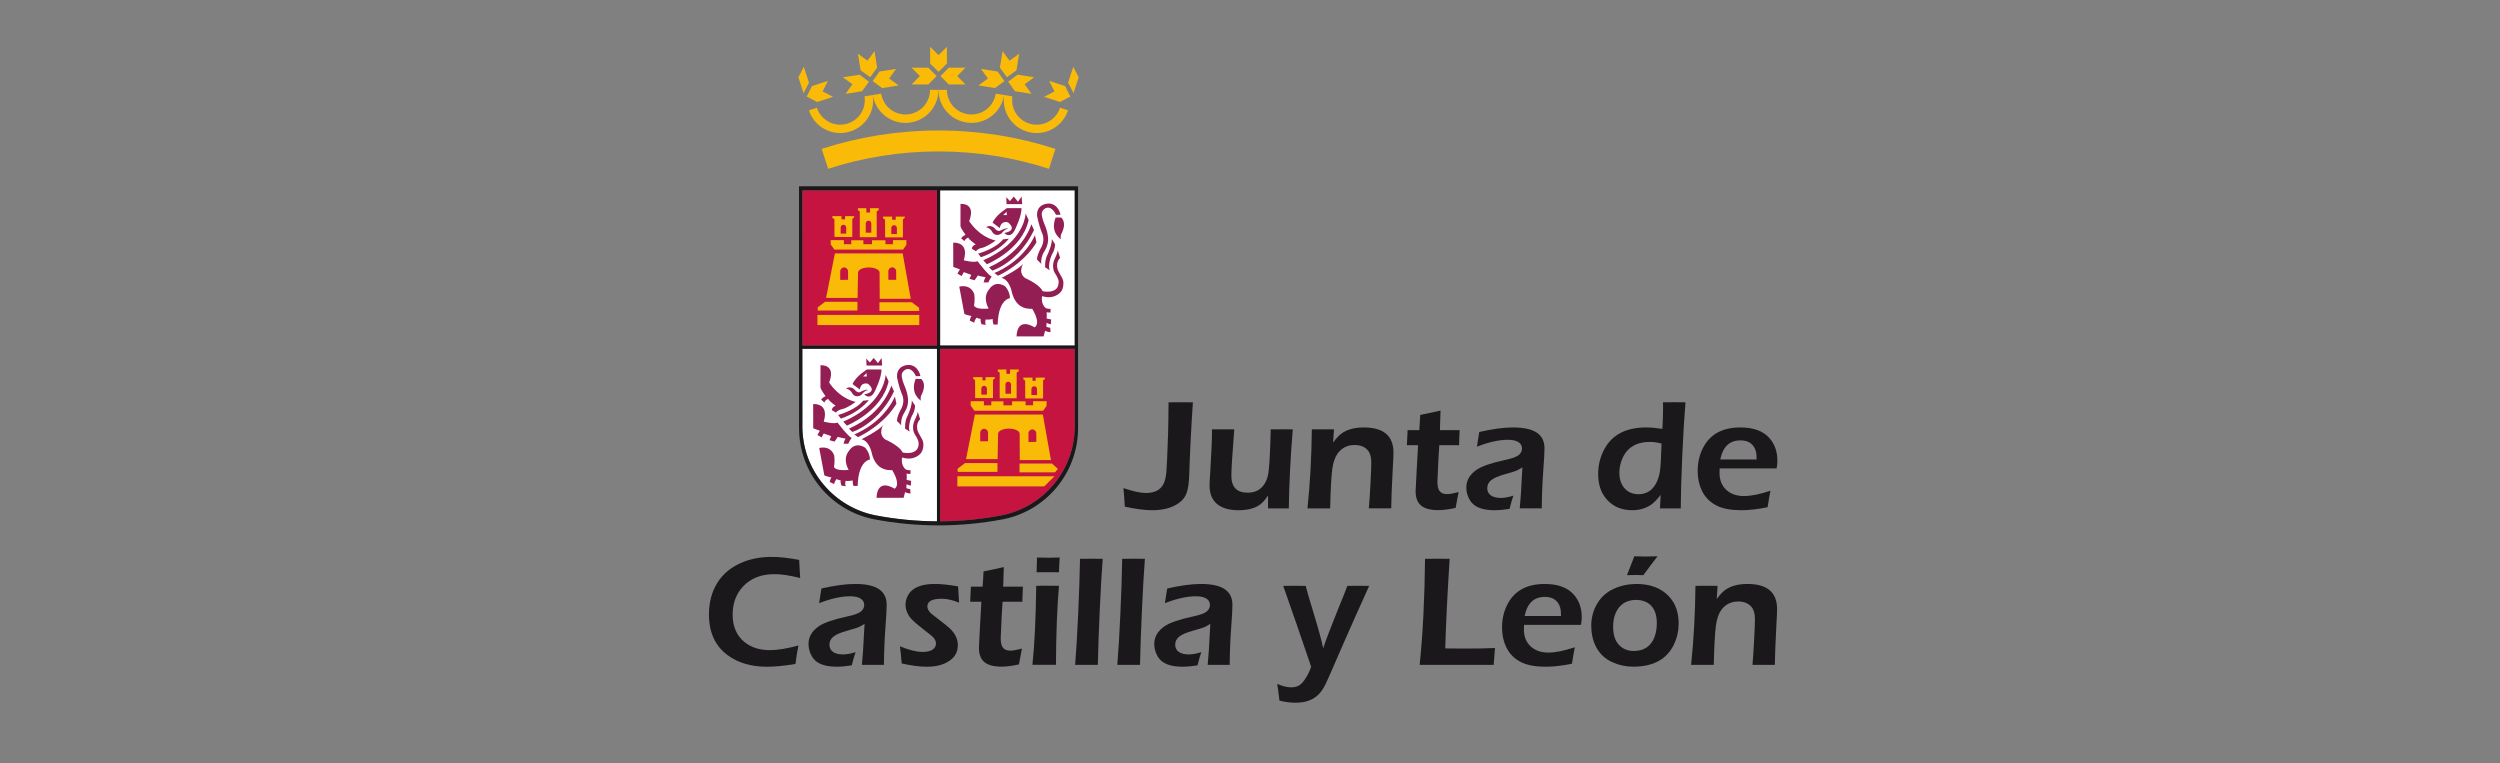 <svg xmlns="http://www.w3.org/2000/svg" id="Layer_2" data-name="Layer 2" viewBox="0 0 158.527 48.387"><rect x="0" y="0" width="158.527" height="48.387" fill="#808080" stroke="none"/><defs><style> .cls-1 { fill: none; } .cls-2, .cls-3 { fill: #f9ba08; } .cls-4 { fill: #931e53; } .cls-4, .cls-3 { fill-rule: evenodd; } .cls-5 { fill: #c5143f; } .cls-6 { fill: #fff; } .cls-7 { fill: #1b181c; } </style></defs><g id="logos"><g><polygon class="cls-5" points="59.414 21.912 59.414 12.07 50.877 12.07 50.878 21.912 59.414 21.912 59.414 21.912"></polygon><polygon class="cls-6" points="59.614 21.912 68.15 21.912 68.149 12.07 59.614 12.07 59.614 21.912 59.614 21.912"></polygon><path class="cls-5" d="M59.614,22.119v10.939c1.319-.006,2.609-.134,3.861-.373l.003.001c2.661-.508,4.672-2.847,4.672-5.655l-.001-4.912h-8.536Z"></path><path class="cls-6" d="M59.414,33.058v-10.939h-8.536l.001,4.912c0,2.804,2.005,5.141,4.661,5.652l-.001-.001c1.256.241,2.551.369,3.876.375h0Z"></path><path class="cls-4" d="M53.624,29.811h0c.059-.003.122-.008.191-.016,0,0-.438-.673.038-1.231,0,0,.343-.596,1.009-.173,0,0,.286.289.305.75,0,0-.397.021-.626.67v-.001c-.084.239-.145.564-.156,1.004h-.266s-.077-.231-.038-.346c0,0-.362.058-.457.019,0,0-.076.25.019.347l-.286-.039s-.076-.212-.057-.346c0,0-.152,0-.247-.077,0,0-.153.174-.153.327l-.285-.135s.038-.231.114-.289c0,0-.381-.076-.457-.135l-.062-.331h0l-.262-1.4s.704-.212.952.481c0,0,.057.385-.018.711,0,0,.035.176.468.208h0c.078.006.168.006.274.001h0Z"></path><path class="cls-4" d="M53.513,28.056c.023-.079.063-.194.111-.242,0,0-.438-.078-.495-.116l-.209.307-.324-.095.114-.251-.476-.172-.133.25-.267-.154.153-.27-.42-.154-.003-1.538s.769-.072.748.679v.001c-.003.122-.027.265-.078.435,0,0,.647.173.876.058,0,0,.61.826.895.98,0,0-.099.114-.175.282v-.001h0c-.012.028-.024.056-.035.085h-.305s.009-.035.023-.083v-.001h0Z"></path><path class="cls-4" d="M53.897,26.302c-.174.089-.366.171-.577.243l-.171-.231s1.089-.293,1.58-.904l.362-.038s-.387.522-1.193.931"></path><path class="cls-4" d="M54.868,26.302c.613-.464,1.279-1.168,1.479-2.124l-.19-.403s-.03,1.404-1.848,2.527v.001h0c-.246.151-.523.298-.838.435l.229.25s.558-.225,1.167-.685l.001.001h0Z"></path><path class="cls-4" d="M55.235,26.302h0c-.363.316-.822.622-1.401.877l.21.212s.806-.25,1.623-1.09v.001h0c.362-.371.725-.858,1.023-1.489l-.171-.366s-.25.959-1.283,1.854"></path><path class="cls-4" d="M55.965,26.302c-.4.43-.978.896-1.789,1.243l.228.173s1.061-.465,1.916-1.416h0c.189-.21.367-.443.522-.7l-.095-.462s-.206.543-.782,1.162h0Z"></path><path class="cls-4" d="M57.579,25.296c-.049-.559-.277-.894-.33-1.126-.022-.101-.136-.4-.013-.572.219-.305.599-.288.844.254h.285s-.114-.693-.742-.712c0,0-.781-.02-.743.769,0,0,.086.525.31,1.084,0,0,.223.397-.025.897,0,0-.117.192-.201.412h0c-.052.134-.092.279-.084.396l.267.269c-.036-.303.071-.555.121-.666.048-.11.357-.471.311-1.006h0Z"></path><path class="cls-4" d="M57.68,27.371l-.285-.192s-.038-.462.152-.807c0,0,.013-.026.032-.07v.001h0c.077-.174.266-.635.235-.912l.209.327s.015.282-.162.585c-.129.227-.294.761-.181,1.068h0Z"></path><path class="cls-4" d="M57.605,29.811h0c.047.007.096.011.132.003v.231s-.191.019-.248-.02c0,0,.019.27,0,.404,0,0,.228.058.286.058l-.02.308s-.209-.039-.266-.096l-.019.25s.152.077.247.058l.019.289s-.266-.02-.342-.097l-.095.366h-1.714s-.037-1.27,1.143-.577c0,0,.438-.192-.152-1.174,0,0-.074.003-.183-.003h0c-.533-.018-.978-.381-1.13-1.151,0,0-.079-.359-.302-.604v-.001h0c-.086-.094-.194-.171-.327-.204,0,0,1.124-.558,1.371-.904,0,0-.361.577.133.924,0,0,.165.068.37.184h0c.268.151.605.381.734.643,0,0,1.068.244,1.008-.643v.001c-.002-.047-.07-.269-.223-.485-.102-.145-.221-.518-.024-.93,0,0,.091-.174.147-.339v.001h0c.025-.074.043-.146.043-.2l.064.2h0l.09.285s-.257.209-.183.63c.053.3.31.526.38.84h0c.022.171.016.438-.128.647-.082.12-.483.538-1.213.304,0,0-.114.5.248.769,0,0,.074.023.153.035v-.001h0Z"></path><path class="cls-4" d="M58.061,24.025l.348.003s.414.286-.006,1.075c0,0-.057.192,0,.307,0,0-.723-.423-.342-1.385h0Z"></path><path class="cls-4" d="M54.253,25.487s-.59.442-.952.481c0,0-.152.037-.305.191l-.247-.154s0-.212.247-.27c0,0-.438-.308-.476-.442,0,0-.19.057-.247.231l-.209-.192s.133-.154.285-.212c0,0-.305-.404-.323-.558l.002-1.4s1.007-.1.55,1.093c0,0,.572.961,1.676,1.231h0Z"></path><path class="cls-4" d="M55.033,24.737s-.037-.096-.438.097c0,0-.133.134-.343-.058,0,0-.248-.366-.609-.135,0,0,.229.019.381.269,0,0,.171.385.591.135,0,0,.209-.289.418-.308h0Z"></path><path class="cls-4" d="M55.89,23.429l-.914-.001s-.704.424-.914.924l.458.346s.038-.481.514-.365c0,0,.685.5-.229.673,0,0,.343.404.647-.154,0,0,.476-.942.438-1.423h0ZM54.976,23.871h-.247l.262-.247c-.017.018-.081.095-.015.247h0Z"></path><polygon class="cls-4" points="54.948 23.178 54.929 22.736 55.158 22.986 55.405 22.698 55.672 23.025 55.901 22.698 55.939 23.179 54.948 23.178 54.948 23.178 54.948 23.178"></polygon><path class="cls-4" d="M62.503,19.578h0c.059-.002.122-.007.191-.015,0,0-.438-.673.038-1.231,0,0,.343-.597,1.009-.174,0,0,.286.289.305.75,0,0-.397.021-.626.67v-.001c-.084.24-.145.564-.156,1.003l-.266.001s-.076-.232-.038-.346c0,0-.362.058-.457.019,0,0-.076.25.019.346l-.286-.039s-.076-.212-.056-.346c0,0-.153,0-.247-.077,0,0-.153.173-.153.327l-.285-.135s.038-.231.114-.289c0,0-.381-.076-.457-.135l-.062-.331h0l-.262-1.4s.704-.211.952.481c0,0,.058.385-.018.712,0,0,.035.176.467.207h0c.078.006.169.007.274.001h0Z"></path><path class="cls-4" d="M62.393,17.824c.023-.079.063-.194.111-.242,0,0-.438-.078-.495-.116l-.209.307-.324-.095.114-.25-.476-.173-.133.25-.267-.154.153-.27-.42-.153-.003-1.539s.769-.071.748.68v.001c-.003.121-.027.265-.078.435,0,0,.647.173.876.058,0,0,.609.827.895.981,0,0-.099.114-.175.282v-.001h0c-.012.028-.023.055-.034.084h-.305s.009-.035.022-.083v-.001h0Z"></path><path class="cls-4" d="M62.777,16.069c-.174.088-.366.171-.578.242l-.171-.231s1.09-.293,1.581-.904l.362-.039s-.387.522-1.193.932"></path><path class="cls-4" d="M63.747,16.07c.613-.465,1.279-1.168,1.479-2.124l-.19-.404s-.03,1.404-1.848,2.527v.001h0c-.245.151-.523.297-.837.435l.228.25s.558-.224,1.167-.685l.001.001h0Z"></path><path class="cls-4" d="M64.114,16.07h0c-.363.315-.822.622-1.401.877l.21.212s.806-.25,1.623-1.089v.001h0c.362-.371.725-.858,1.023-1.489l-.171-.366s-.25.959-1.283,1.855"></path><path class="cls-4" d="M64.844,16.07c-.4.429-.978.896-1.788,1.242l.228.173s1.062-.464,1.916-1.415h0c.189-.21.367-.443.522-.7l-.096-.462s-.206.543-.782,1.162h0Z"></path><path class="cls-4" d="M66.458,15.064c-.049-.56-.277-.895-.33-1.127-.022-.1-.136-.4-.013-.572.219-.305.599-.288.844.254h.286s-.114-.692-.742-.712c0,0-.781-.02-.743.769,0,0,.086.526.31,1.084,0,0,.223.397-.025.897,0,0-.117.192-.201.412h0c-.052.133-.092.278-.084.396l.267.269c-.036-.303.071-.555.12-.665.049-.111.358-.471.311-1.006h0Z"></path><path class="cls-4" d="M66.559,17.139l-.285-.192s-.038-.462.152-.808c0,0,.013-.026.032-.07v.001h0c.077-.175.266-.635.235-.912l.209.327s.015.283-.162.586c-.129.226-.294.761-.181,1.068h0Z"></path><path class="cls-4" d="M66.484,19.578h0c.047.007.096.011.132.004v.231s-.191.019-.248-.02c0,0,.019.269,0,.404,0,0,.228.058.286.058l-.02.308s-.209-.039-.266-.096l-.019.25s.152.077.247.058l.019.289s-.266-.02-.343-.097l-.095.366h-1.714s-.037-1.27,1.143-.577c0,0,.438-.192-.152-1.173,0,0-.075.003-.184-.004h0c-.533-.018-.978-.381-1.13-1.151,0,0-.079-.359-.302-.604h0c-.086-.094-.194-.171-.327-.204,0,0,1.124-.558,1.371-.905,0,0-.362.577.133.924,0,0,.165.069.37.185h0c.268.151.605.381.734.643,0,0,1.068.244,1.009-.643h0c-.002-.046-.071-.269-.223-.485-.102-.145-.221-.518-.024-.93,0,0,.091-.174.147-.339v.001h0c.025-.075.043-.146.043-.2l.064.2h0l.09.285s-.257.209-.182.63c.053.3.309.526.38.84h0c.022.172.015.438-.128.647-.082.12-.483.538-1.213.304,0,0-.114.5.248.769,0,0,.074.022.153.035v-.001h0Z"></path><path class="cls-4" d="M66.94,13.792l.348.003s.414.286-.006,1.075c0,0-.057.192,0,.308,0,0-.723-.423-.343-1.385h0Z"></path><path class="cls-4" d="M63.132,15.255s-.59.442-.952.481c0,0-.152.038-.305.192l-.247-.154s0-.212.247-.269c0,0-.438-.308-.476-.443,0,0-.19.058-.247.231l-.209-.192s.133-.154.285-.212c0,0-.305-.405-.323-.559l.001-1.399s1.007-.101.551,1.092c0,0,.571.961,1.676,1.232h0Z"></path><path class="cls-4" d="M63.912,14.504s-.037-.096-.438.097c0,0-.133.134-.343-.057,0,0-.248-.366-.609-.135,0,0,.229.019.381.27,0,0,.171.384.591.135,0,0,.209-.289.418-.308h0Z"></path><path class="cls-4" d="M64.77,13.196h-.914s-.704.423-.914.923l.458.346s.038-.481.514-.366c0,0,.685.5-.229.673,0,0,.343.404.647-.153,0,0,.476-.943.438-1.424h0ZM63.855,13.638h-.247l.262-.246c-.017.017-.082.095-.015.246h0Z"></path><polygon class="cls-4" points="63.828 12.946 63.809 12.503 64.037 12.753 64.284 12.465 64.551 12.792 64.78 12.465 64.818 12.946 63.828 12.946 63.828 12.946 63.828 12.946"></polygon><path class="cls-3" d="M66.217,30.842l.65-.642-6.16-.001v.642l5.51.001h0ZM65.712,27.48c0-.139-.112-.251-.248-.251-.137,0-.248.112-.249.251l.001.542.498-.001-.001-.541h0ZM62.653,27.441c0-.138-.112-.25-.248-.251-.137,0-.248.112-.248.251v.542h.496l.001-.542h0ZM66.709,29.393h-2.061v.556h2.254l.18-.218-.373-.338h0ZM61.19,29.365l2.061-.001v.557h-2.526v-.201l.465-.355h0ZM64.666,29.173h1.975l-.512-2.887h-4.311l-.561,2.829,2.005.001.026-1.612c0-.18.307-.325.685-.325.378,0,.685.146.685.326l.007,1.669h0ZM65.756,24.67c0-.098-.079-.178-.177-.178-.097,0-.177.08-.176.178l-.001.383h.355l-.002-.383h0ZM65.01,25.269h1.133v-1.151l.114-.089v-.084h-.585l-.001.201-.199.001v-.201l-.581-.001v.106l.115.087.005,1.131h0ZM64.11,24.382c0-.098-.079-.178-.177-.178-.097,0-.176.079-.176.178v.585h.355l-.002-.585h0ZM63.271,23.434l.547-.007v.274h.227v-.274l.55.001v.113l-.128.087-.001,1.626h-1.075v-1.619l-.121-.088v-.114h0ZM61.55,25.442h.84v.259h.47v-.251l.769-.001v.252l.548-.001v-.252h.855v.252h.476l.001-.259h.855v.294l-.214.31-4.366-.001-.235-.331.001-.273h0ZM62.58,24.641c0-.099-.079-.178-.176-.178-.098,0-.177.08-.177.178v.383h.355l-.002-.383h0ZM61.834,25.24h1.133v-1.151l.114-.089v-.085h-.585v.201l-.2.001v-.201l-.581-.002v.105l.115.088.005,1.13h0Z"></path><path class="cls-3" d="M51.834,19.971l6.458.001v.641h-6.458v-.642h0ZM56.826,17.202c0-.138-.112-.25-.248-.25-.137,0-.247.112-.247.25v.541h.498l-.002-.541h0ZM53.774,17.207c0-.138-.11-.251-.247-.251-.137,0-.248.112-.247.251l-.001.54.499-.005-.003-.535h0ZM57.82,19.167h-2.055v.554h2.519v-.2l-.463-.354h0ZM52.317,19.139h2.055v.554h-2.519l-.001-.201.464-.354h0ZM55.783,18.949l1.969-.001-.511-2.879h-4.299l-.559,2.822,1.998.001.028-1.608c0-.179.306-.324.683-.324.378,0,.683.145.683.324l.009,1.665h0ZM56.87,14.458c0-.098-.078-.178-.176-.178-.097,0-.175.08-.175.178v.382l.354.001-.002-.382h0ZM56.126,15.054h1.129v-1.148l.114-.089v-.084l-.569.001v.201l-.229.001v-.2l-.578-.002-.001.106.129.087.005,1.127h0ZM55.25,14.171c0-.098-.079-.178-.176-.178-.097,0-.176.079-.176.178v.582h.353l-.001-.582h0ZM54.399,13.204l.538-.001v.273h.227v-.273l.557-.001v.113l-.129.089.001,1.637h-1.073v-1.629l-.121-.089.001-.119h0ZM52.675,15.227h.838v.259l.469-.001-.001-.251h.767v.252h.547v-.252h.852v.252h.476l.001-.259h.851l.001.294-.213.308h-4.353l-.235-.33v-.273h0ZM53.659,14.429c-.001-.098-.079-.178-.175-.178-.098,0-.176.079-.176.178v.382h.353l-.002-.382h0ZM52.915,15.026l1.129.001v-1.148l.114-.089v-.084h-.569v.201l-.229.001v-.201l-.579-.001v.106l.129.087.005,1.127h0Z"></path><path class="cls-7" d="M50.666,11.813l.002,15.327c0,2.873,2.054,5.267,4.774,5.791l-.001-.001c1.319.253,2.681.385,4.073.385,1.388,0,2.743-.131,4.058-.382l.003.001c2.727-.52,4.786-2.917,4.786-5.794l-.001-15.327h-17.694ZM68.149,12.07l.001,9.842h-8.536v-9.842h8.535ZM59.414,12.07v9.842h-8.536l-.001-9.842h8.537ZM50.879,27.031l-.001-4.912h8.536v10.939c-1.325-.006-2.62-.135-3.876-.375l.001.001c-2.655-.512-4.661-2.848-4.661-5.652h0ZM63.478,32.686l-.003-.001c-1.251.239-2.542.366-3.861.373v-10.939h8.536l.001,4.912c0,2.808-2.011,5.148-4.672,5.655h0Z"></path><path class="cls-2" d="M59.514,9.602c-2.443,0-4.796.386-7,1.102h0l-.411-1.263h0c2.334-.758,4.824-1.167,7.411-1.167,2.586,0,5.077.409,7.411,1.167h0l-.411,1.263h0c-2.205-.716-4.558-1.102-7-1.102h0Z"></path><path class="cls-2" d="M67.724,6.994c-.272.837-1.059,1.443-1.987,1.443-1.154,0-2.089-.935-2.089-2.088,0-.11.009-.219.025-.324l.004.001.521.082c-.012.079-.019.159-.019.242,0,.86.697,1.557,1.558,1.557.692,0,1.279-.452,1.482-1.076h0l.505.164h0Z"></path><path class="cls-2" d="M63.673,6.024c-.156,1.002-1.024,1.769-2.07,1.769-1.156,0-2.094-.937-2.094-2.094h.536v.002c0,.86.697,1.557,1.557,1.557.779,0,1.424-.572,1.539-1.318v.001l.527.082.004.001h0Z"></path><path class="cls-2" d="M55.345,6.024c.156,1.002,1.024,1.769,2.069,1.769,1.157,0,2.095-.937,2.095-2.094h-.536v.002c0,.86-.697,1.557-1.557,1.557-.779,0-1.424-.572-1.539-1.318v.001l-.527.082-.004.001h0Z"></path><path class="cls-2" d="M51.294,6.994c.272.837,1.059,1.443,1.987,1.443,1.154,0,2.089-.935,2.089-2.088,0-.11-.009-.219-.025-.324l-.004.001-.522.082c.013.079.019.159.019.242,0,.86-.698,1.557-1.558,1.557-.692,0-1.279-.452-1.481-1.076h-.001l-.505.164h0Z"></path><polygon class="cls-2" points="59.636 4.824 60.162 4.292 61.223 4.292 60.697 4.824 61.223 5.355 60.162 5.355 59.636 4.824 59.636 4.824"></polygon><polygon class="cls-2" points="68.074 5.907 67.729 5.244 68.055 4.234 68.4 4.898 68.074 5.907 68.074 5.907"></polygon><polygon class="cls-2" points="67.875 6.123 67.539 5.456 66.529 5.129 66.866 5.797 66.202 6.14 67.211 6.467 67.875 6.123 67.875 6.123"></polygon><polygon class="cls-2" points="63.692 5.142 63.09 5.585 62.042 5.419 62.644 4.977 62.207 4.369 63.256 4.535 63.692 5.142 63.692 5.142"></polygon><polygon class="cls-2" points="63.926 5.178 64.527 4.735 65.576 4.901 64.973 5.344 65.41 5.951 64.361 5.786 63.926 5.178 63.926 5.178"></polygon><polygon class="cls-2" points="63.849 4.894 63.406 4.292 63.573 3.244 64.015 3.847 64.623 3.41 64.456 4.459 63.849 4.894 63.849 4.894"></polygon><polygon class="cls-2" points="59.513 4.557 58.982 4.032 58.982 2.97 59.513 3.496 60.045 2.97 60.045 4.032 59.513 4.557 59.513 4.557"></polygon><polygon class="cls-2" points="59.391 4.824 58.865 4.292 57.804 4.292 58.33 4.824 57.804 5.355 58.865 5.355 59.391 4.824 59.391 4.824"></polygon><polygon class="cls-2" points="50.953 5.907 51.298 5.244 50.972 4.234 50.627 4.898 50.953 5.907 50.953 5.907"></polygon><polygon class="cls-2" points="51.152 6.123 51.488 5.456 52.498 5.129 52.161 5.797 52.825 6.14 51.816 6.467 51.152 6.123 51.152 6.123"></polygon><polygon class="cls-2" points="55.335 5.142 55.936 5.585 56.985 5.419 56.383 4.977 56.819 4.369 55.771 4.535 55.335 5.142 55.335 5.142"></polygon><polygon class="cls-2" points="55.101 5.178 54.5 4.735 53.451 4.901 54.054 5.344 53.617 5.951 54.665 5.786 55.101 5.178 55.101 5.178"></polygon><polygon class="cls-2" points="55.178 4.894 55.621 4.292 55.454 3.244 55.012 3.847 54.404 3.41 54.571 4.459 55.178 4.894 55.178 4.894"></polygon><path class="cls-7" d="M50.63,40.929c-.076.368-.138.759-.187,1.172-.701.118-1.303.177-1.807.177-1.001,0-1.831-.243-2.492-.73-.793-.581-1.189-1.442-1.189-2.582,0-.756.171-1.415.513-1.977.369-.608.92-1.058,1.654-1.351.543-.216,1.144-.325,1.806-.325.503,0,1.085.064,1.747.191.01.279.031.662.064,1.148-.656-.164-1.197-.246-1.624-.246-.849,0-1.518.263-2.005.791-.435.469-.652,1.062-.652,1.778,0,.75.251,1.33.751,1.739.421.341.956.511,1.605.511.49,0,1.097-.098,1.818-.296h0Z"></path><path class="cls-7" d="M51.94,38.249c.04-.22.089-.531.148-.932.835-.191,1.549-.288,2.144-.288.67,0,1.171.11,1.499.328.328.219.493.55.493.993,0,.267-.025.728-.075,1.385-.056.749-.09,1.557-.099,2.425h-1.395c.049-.466.098-1.218.148-2.256l.02-.345c-.164.105-.295.177-.392.217-.097.04-.343.115-.737.226-.397.112-.68.235-.848.369-.167.135-.251.305-.251.511,0,.194.075.344.224.453.15.108.359.162.629.162.24,0,.508-.048.804-.145-.069.197-.15.477-.242.838-.345.058-.659.087-.942.087-.637,0-1.098-.133-1.38-.4-.125-.115-.227-.268-.304-.459-.077-.191-.116-.383-.116-.578,0-.457.221-.835.664-1.135.32-.22.913-.424,1.777-.612.458-.095.755-.202.889-.321.134-.118.202-.254.202-.405,0-.178-.078-.316-.233-.412-.155-.097-.375-.145-.66-.145-.563,0-1.218.146-1.967.438h0Z"></path><path class="cls-7" d="M57.175,42.067c-.01-.099-.026-.286-.049-.562-.02-.174-.04-.348-.059-.523.578.239,1.056.358,1.433.358.269,0,.478-.047.628-.143.15-.095.224-.228.224-.4,0-.162-.093-.323-.281-.484-.04-.033-.241-.193-.606-.479-.269-.21-.467-.377-.591-.499-.302-.302-.453-.633-.453-.992,0-.197.048-.388.145-.57.097-.183.226-.327.387-.432.319-.208.761-.312,1.326-.312.401,0,.892.052,1.474.155l.01.148c.013.256.031.55.054.882-.402-.165-.772-.248-1.112-.248-.6,0-.899.163-.899.489,0,.158.086.313.257.465.063.056.254.205.573.445.263.201.459.361.588.48.342.323.513.677.513,1.063,0,.435-.187.773-.562,1.014-.365.238-.829.356-1.394.356-.47,0-1.005-.071-1.606-.21h0Z"></path><path class="cls-7" d="M64.802,41.127c-.046.217-.098.492-.158.826l-.03.177c-.423.095-.792.142-1.108.142-.496,0-.859-.097-1.088-.29-.23-.194-.345-.496-.345-.909,0-.091.024-.568.073-1.429.036-.639.064-1.135.083-1.489h-.71c.016-.224.029-.489.039-.792l.005-.163h.744c.02-.223.04-.545.059-.966l.212-.044c.365-.072.722-.149,1.074-.232-.02.447-.033.861-.039,1.242h1.251c-.023.459-.035.778-.035.956h-1.256l-.017.275-.044.752c-.037.725-.056,1.152-.056,1.283,0,.262.04.454.12.575.093.144.255.216.488.216.166,0,.411-.043.736-.129h0Z"></path><path class="cls-7" d="M65.466,42.156c.135-1.232.215-2.902.242-5.011.315-.002.553-.003.714-.003.158,0,.4.002.729.003-.118,1.36-.182,3.03-.192,5.011h-1.493ZM65.731,36.288c.015-.368.022-.622.022-.764-.001-.03-.002-.087-.002-.173.321.01.578.015.769.015.193,0,.419-.005.675-.015-.01.089-.018.24-.025.453-.01.217-.016.378-.02.483-.296-.002-.524-.004-.685-.004-.158,0-.402.002-.734.004h0Z"></path><path class="cls-7" d="M68.175,42.16c.069-.844.133-1.911.192-3.202.059-1.291.098-2.465.118-3.523.354-.003.604-.005.749-.005.154,0,.384.002.69.005-.066.861-.129,1.937-.187,3.23-.059,1.293-.1,2.458-.123,3.496h-1.439Z"></path><path class="cls-7" d="M70.85,42.16c.069-.844.133-1.911.192-3.202.06-1.291.099-2.465.118-3.523.355-.003.605-.005.749-.005.155,0,.385.002.69.005-.066.861-.128,1.937-.187,3.23-.059,1.293-.1,2.458-.123,3.496h-1.439Z"></path><path class="cls-7" d="M73.866,38.249c.04-.22.089-.531.148-.932.835-.191,1.549-.288,2.144-.288.67,0,1.17.11,1.498.328.328.219.493.55.493.993,0,.267-.025.728-.075,1.385-.056.749-.09,1.557-.099,2.425h-1.395c.049-.466.099-1.218.148-2.256l.02-.345c-.164.105-.295.177-.392.217-.097.04-.343.115-.737.226-.397.112-.68.235-.848.369-.167.135-.251.305-.251.511,0,.194.075.344.224.453.149.108.359.162.628.162.24,0,.508-.048.804-.145-.069.197-.15.477-.241.838-.345.058-.659.087-.942.087-.637,0-1.098-.133-1.38-.4-.125-.115-.227-.268-.304-.459-.077-.191-.116-.383-.116-.578,0-.457.221-.835.664-1.135.321-.22.913-.424,1.778-.612.458-.095.754-.202.888-.321.134-.118.202-.254.202-.405,0-.178-.078-.316-.233-.412-.155-.097-.375-.145-.659-.145-.564,0-1.218.146-1.967.438h0Z"></path><path class="cls-7" d="M81.131,44.427c-.055-.476-.104-.831-.143-1.064.331.148.627.222.887.222.184,0,.34-.035.468-.103.128-.069.248-.183.36-.344.19-.265.337-.551.438-.859l-.103-.305c-.568-1.672-1.078-3.145-1.527-4.42l-.143-.404c.365-.002.612-.003.744-.003.147,0,.376.001.684.003.079.322.229.84.449,1.552.352,1.156.572,1.958.66,2.405.154-.477.468-1.301.941-2.474.297-.719.493-1.213.592-1.483.315-.002.538-.003.669-.003.122,0,.36.001.714.003-.105.243-.382.859-.833,1.848-.529,1.187-1.098,2.486-1.709,3.896-.161.374-.301.652-.42.833-.117.181-.255.332-.413.454-.332.253-.764.379-1.296.379-.325,0-.665-.044-1.02-.133h0Z"></path><path class="cls-7" d="M90.022,42.16c.204-1.993.316-4.236.34-6.725.358-.003.62-.005.788-.005.164,0,.422.002.774.005-.138,2.132-.232,4.026-.281,5.681.505.007.919.01,1.241.01.785,0,1.423-.011,1.913-.035-.03.328-.053.634-.07.917l-.009.152h-4.696Z"></path><path class="cls-7" d="M99.862,41.043c-.043.194-.104.542-.182,1.044-.619.127-1.167.191-1.647.191-.649,0-1.16-.091-1.539-.271-.447-.21-.776-.536-.987-.98-.174-.365-.261-.777-.261-1.236,0-.582.131-1.104.395-1.568.45-.795,1.22-1.193,2.312-1.193.831,0,1.445.224,1.839.671.338.378.508.859.508,1.44,0,.148-.016.309-.048.484h-3.612c-.005.112-.008.21-.008.293,0,.44.137.79.409,1.051.285.275.668.412,1.148.412.427,0,.984-.112,1.673-.338h0ZM96.68,39.059h2.306c0-.237-.018-.415-.054-.535-.139-.45-.462-.675-.971-.675-.693,0-1.12.404-1.281,1.21h0Z"></path><path class="cls-7" d="M103.745,37.027c.913,0,1.617.273,2.11.818.392.43.589.994.589,1.69,0,.47-.099.914-.297,1.331-.454.94-1.315,1.409-2.582,1.409-.472,0-.917-.097-1.339-.291-.458-.21-.799-.536-1.027-.98-.198-.391-.297-.834-.297-1.33,0-.526.135-1.006.405-1.439.24-.394.573-.689.997-.887.43-.204.911-.31,1.44-.32h0ZM103.759,38.041c-.513,0-.9.188-1.16.565-.206.301-.309.677-.309,1.125,0,.501.116.881.35,1.14.244.272.562.408.956.408.559,0,.965-.221,1.214-.664.167-.298.251-.662.251-1.091,0-.482-.116-.849-.345-1.101-.228-.246-.545-.373-.956-.383h0ZM103.167,36.471c.302-.772.458-1.171.468-1.197.285.011.522.016.71.016.177,0,.431-.005.764-.016-.221.276-.521.675-.902,1.197-.184-.007-.355-.01-.513-.01-.158,0-.334.003-.527.01h0Z"></path><path class="cls-7" d="M107.234,42.16c.167-1.596.259-3.266.276-5.011.298-.002.545-.003.738-.003.21,0,.432.001.666.003l-.054.837c.22-.312.442-.532.665-.661.342-.197.768-.296,1.28-.296,1.255,0,1.881.531,1.881,1.593,0,.197-.014.531-.043,1.001-.062,1.199-.096,2.045-.099,2.538h-1.418c.036-.411.07-.939.104-1.585.035-.646.052-1.086.052-1.319,0-.338-.072-.595-.216-.769-.191-.23-.474-.346-.848-.346-.446,0-.8.176-1.064.528-.17.227-.286.559-.346.996-.061.437-.107,1.269-.136,2.495h-1.439Z"></path><path class="cls-7" d="M71.326,32.128c-.02-.381-.049-.773-.089-1.178.611.207,1.087.311,1.428.311.568,0,.946-.204,1.133-.611.082-.174.137-.424.165-.75.028-.325.063-1.128.106-2.406.014-.417.023-1.078.03-1.982.397-.003.652-.005.764-.005.115,0,.374.002.779.005-.105,1.538-.182,3.073-.232,4.604-.017.5-.07.876-.16,1.132-.09.255-.247.464-.47.628-.43.319-1.002.478-1.715.478-.459,0-1.04-.075-1.739-.225h0Z"></path><path class="cls-7" d="M81.726,32.236h-1.32v-.818c-.191.302-.392.517-.606.645-.322.193-.74.29-1.255.29-.604,0-1.063-.133-1.377-.399-.313-.266-.47-.657-.47-1.172,0-.147.016-.45.048-.906.078-1.258.113-2.141.106-2.65.305-.002.548-.003.729-.003.183,0,.412.001.684.003-.122,1.566-.183,2.549-.183,2.946,0,.712.344,1.069,1.033,1.069.453,0,.796-.166,1.028-.498.118-.167.202-.356.252-.566.048-.21.085-.538.108-.981.036-.601.06-1.258.074-1.971.319-.002.566-.003.744-.003.2,0,.419.001.654.003-.147,1.823-.231,3.493-.251,5.01h0Z"></path><path class="cls-7" d="M82.908,32.236c.167-1.596.259-3.266.276-5.01.298-.002.545-.003.738-.003.21,0,.432.001.666.003l-.054.837c.22-.313.442-.533.665-.662.34-.197.768-.296,1.28-.296,1.255,0,1.881.531,1.881,1.593,0,.197-.014.531-.043,1.001-.062,1.199-.096,2.045-.099,2.537h-1.418c.036-.411.07-.939.104-1.585.035-.646.052-1.086.052-1.319,0-.338-.072-.595-.216-.769-.191-.229-.474-.345-.848-.345-.446,0-.8.176-1.064.528-.17.227-.286.559-.347.996-.06.438-.106,1.269-.135,2.495h-1.439Z"></path><path class="cls-7" d="M92.493,31.202c-.046.216-.099.492-.158.826l-.03.177c-.423.095-.792.142-1.107.142-.496,0-.859-.097-1.088-.29-.23-.193-.345-.496-.345-.909,0-.091.024-.568.072-1.429.037-.639.064-1.135.084-1.489h-.71c.016-.224.029-.489.039-.792l.005-.163h.744c.02-.223.04-.545.06-.966l.212-.044c.365-.072.722-.149,1.074-.232-.02.447-.033.861-.039,1.242h1.251c-.023.459-.035.777-.035.956h-1.257l-.016.275-.045.752c-.037.725-.055,1.152-.055,1.283,0,.262.04.454.12.575.093.144.255.216.488.216.166,0,.411-.043.736-.129h0Z"></path><path class="cls-7" d="M93.653,28.324c.04-.22.089-.53.148-.932.835-.191,1.549-.288,2.144-.288.67,0,1.171.11,1.499.328.329.219.493.55.493.994,0,.266-.025.728-.075,1.385-.056.749-.09,1.558-.099,2.425h-1.395c.049-.466.099-1.218.148-2.256l.02-.345c-.164.105-.296.177-.392.217-.097.04-.343.114-.737.226-.397.112-.68.235-.848.369-.168.135-.251.305-.251.512,0,.193.075.344.224.453.15.108.359.162.628.162.24,0,.508-.048.804-.145-.069.197-.15.476-.242.838-.345.058-.659.087-.942.087-.637,0-1.098-.133-1.38-.4-.125-.115-.227-.268-.304-.459-.077-.191-.116-.383-.116-.577,0-.458.221-.836.664-1.136.321-.22.913-.424,1.777-.612.459-.095.756-.202.889-.321.135-.118.202-.254.202-.405,0-.178-.078-.315-.233-.412-.155-.097-.375-.146-.659-.146-.564,0-1.219.147-1.968.439h0Z"></path><path class="cls-7" d="M106.576,32.236h-1.316l.044-.857c-.22.285-.421.492-.601.62-.342.236-.743.354-1.203.354-.658,0-1.187-.218-1.588-.655-.382-.411-.572-.957-.572-1.641,0-.581.139-1.122.419-1.622.497-.887,1.374-1.331,2.634-1.331.29,0,.629.031,1.021.091.029-.457.043-.919.043-1.389-.006-.062-.008-.161-.008-.296.351-.003.596-.005.734-.005.145,0,.376.002.695.005-.078.946-.147,2.088-.207,3.427-.059,1.339-.09,2.438-.093,3.298h0ZM105.359,28.127c-.266-.07-.511-.105-.736-.105-.652,0-1.145.202-1.48.607-.139.168-.251.373-.334.616-.083.244-.124.485-.124.726,0,.385.097.7.289.943.225.283.534.424.923.424.495,0,.864-.225,1.109-.675.129-.236.214-.505.255-.806.041-.3.074-.877.098-1.731h0Z"></path><path class="cls-7" d="M112.267,31.118c-.043.194-.104.542-.182,1.044-.619.127-1.167.191-1.647.191-.649,0-1.16-.09-1.539-.271-.447-.21-.776-.537-.987-.981-.174-.365-.261-.777-.261-1.236,0-.582.131-1.104.395-1.568.45-.795,1.22-1.193,2.312-1.193.832,0,1.445.224,1.839.671.338.378.508.859.508,1.44,0,.148-.016.309-.048.484h-3.612c-.005.112-.008.21-.008.293,0,.44.137.79.409,1.051.285.275.668.412,1.148.412.427,0,.984-.112,1.673-.338h0ZM109.084,29.134h2.306c0-.236-.018-.415-.054-.535-.139-.45-.462-.674-.971-.674-.693,0-1.12.403-1.281,1.209h0Z"></path></g><rect class="cls-1" width="158.527" height="48.387"></rect></g></svg>